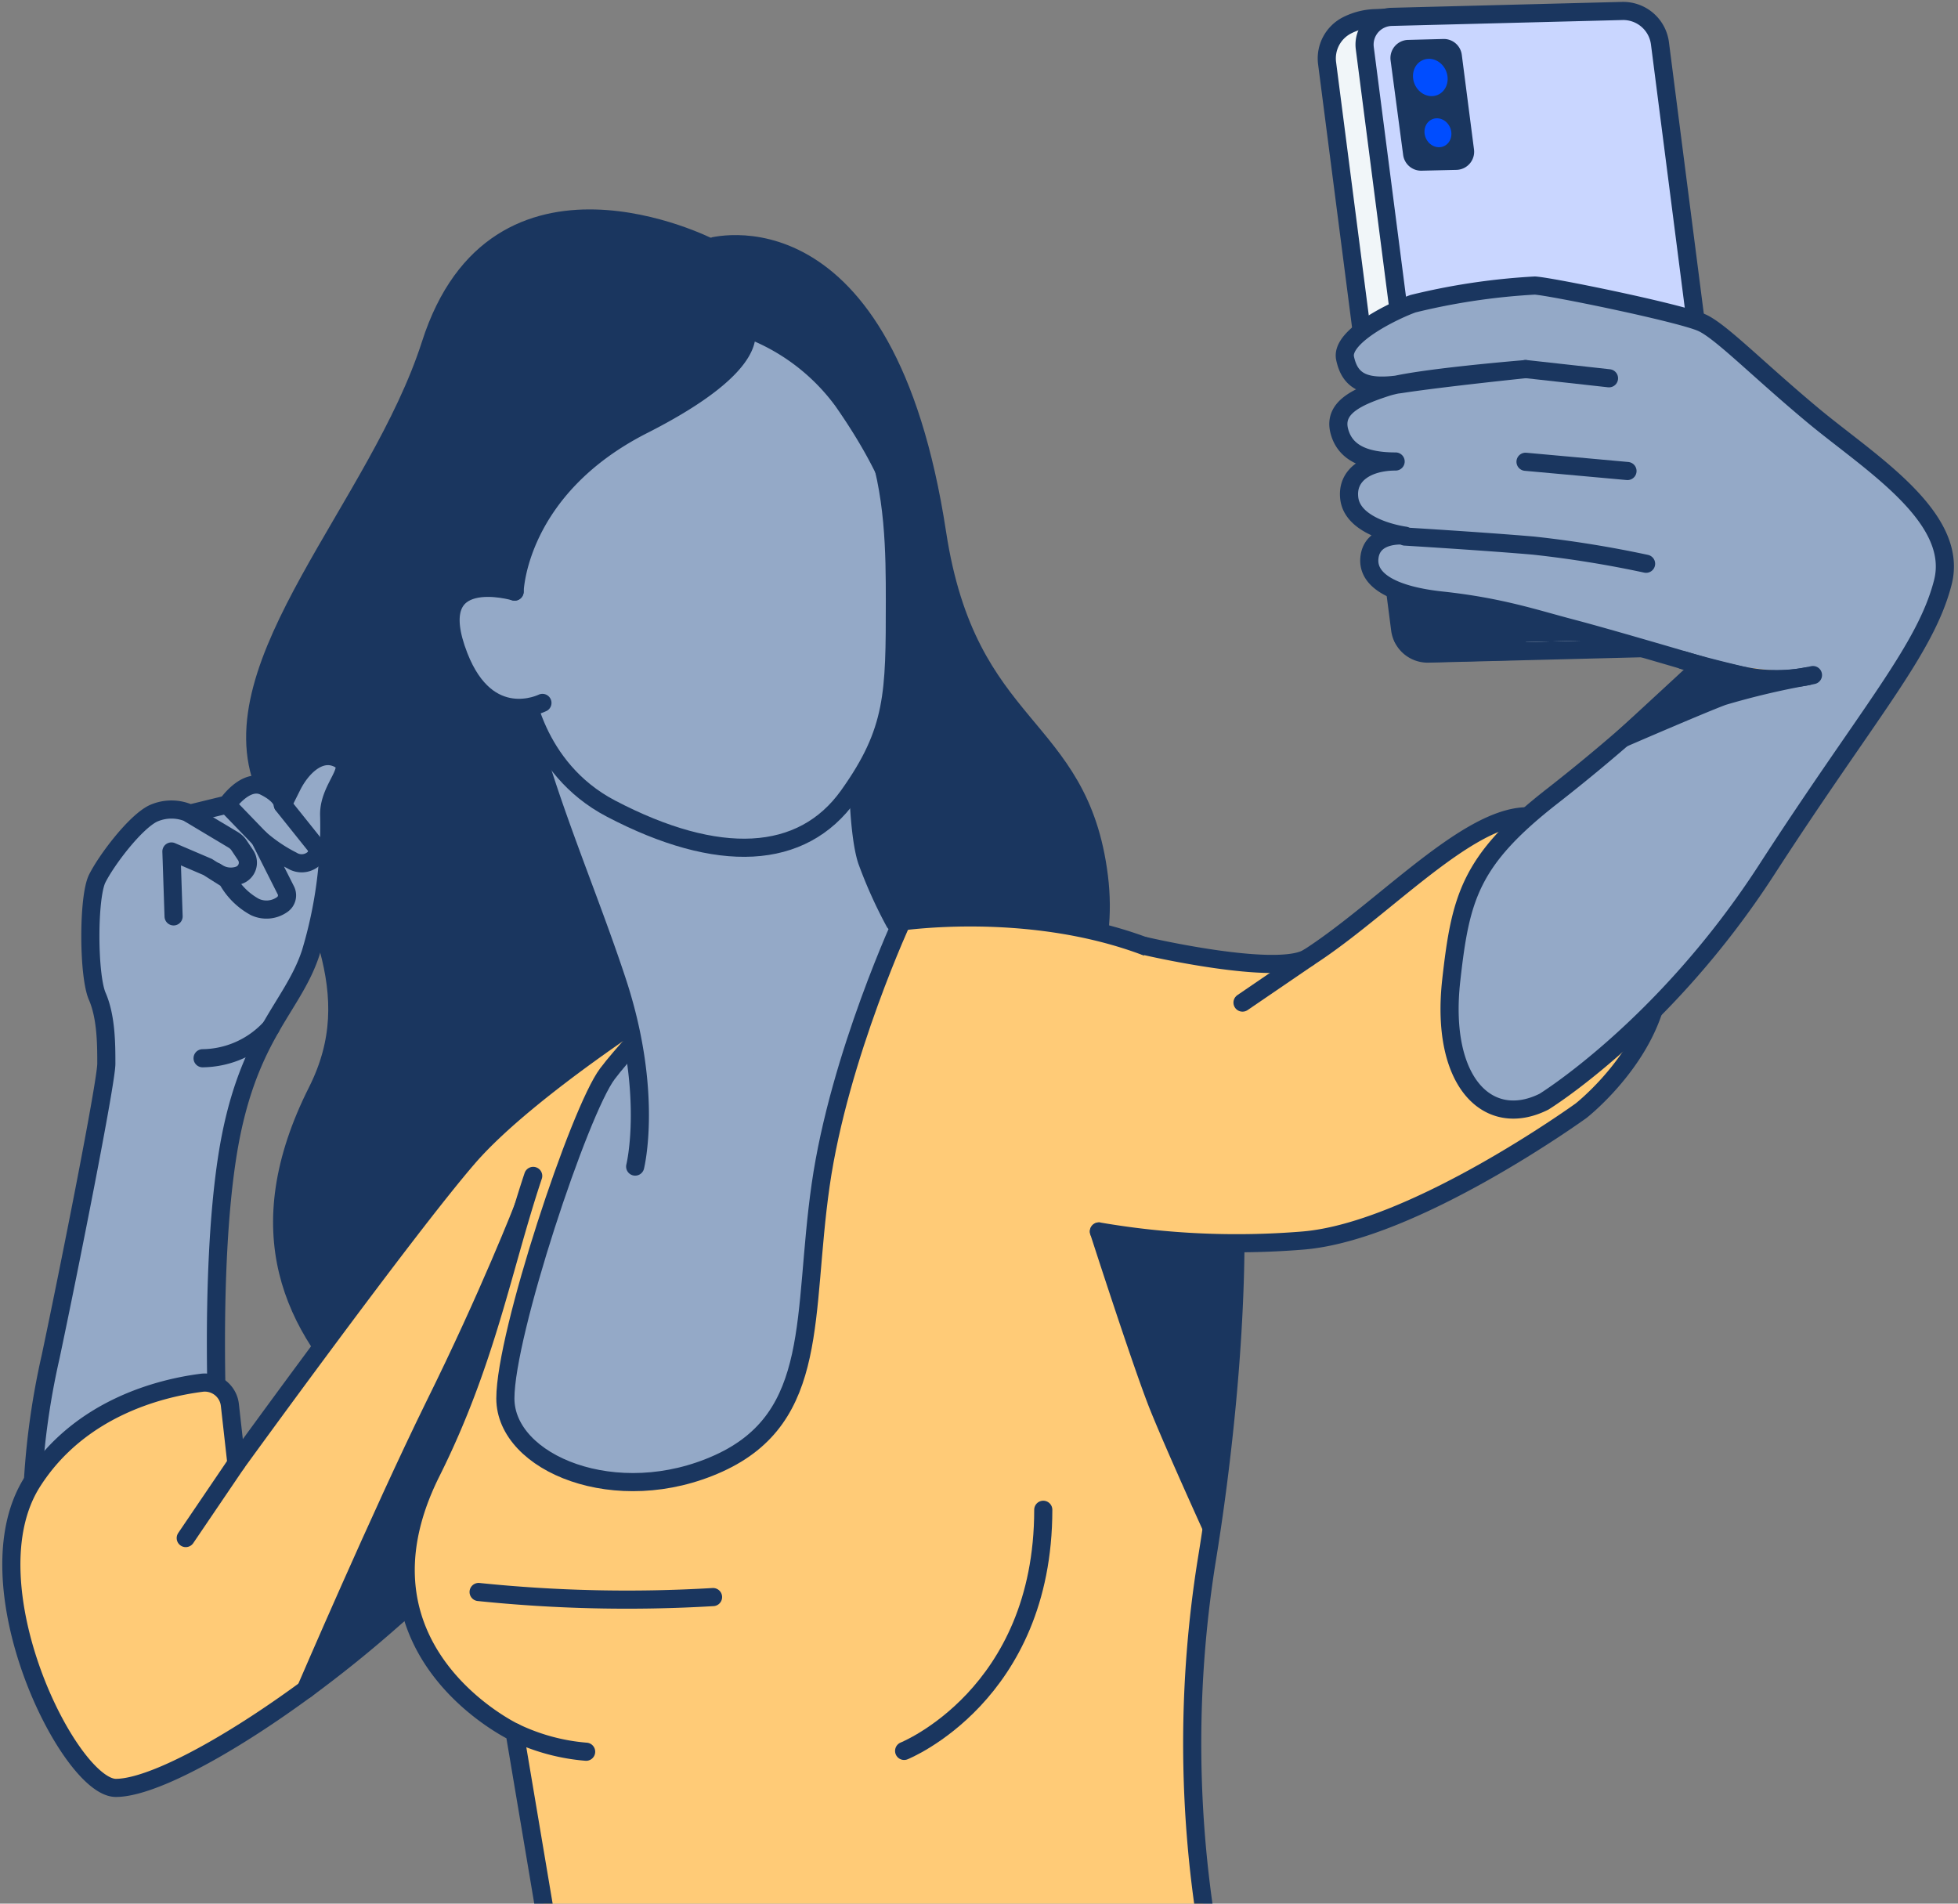 <svg xmlns="http://www.w3.org/2000/svg" xmlns:xlink="http://www.w3.org/1999/xlink" width="216" height="210" viewBox="0 0 216 210"><rect x="0" y="0" width="216" height="210" fill="#808080" stroke="none"/><defs><style>.a,.e{fill:none;}.b{clip-path:url(#a);}.c{fill:#1a365f;}.c,.d,.e,.f,.g,.h,.i{stroke:#1a365f;stroke-linecap:round;stroke-linejoin:round;stroke-width:2px;}.d{fill:#94a9c7;}.f{fill:#fff;}.g{fill:#ffcb77;}.h{fill:#f1f6f9;}.i{fill:#c9d6ff;}.j{fill:#004dff;}</style><clipPath id="a"><rect class="a" y="-17.16" width="215.76" height="227.16"/></clipPath></defs><g class="b"><path class="c" d="M103.38,58.81c3.39,22.17,15.71,20.66,17.85,37.9,2.06,16.64-12,27.75-22.51,35.58-9.14,6.83-49.32,30.85-57.9,22.48S27.19,135.85,35,120.35c5.47-10.9-.25-19.9-5.82-33.6C23.68,73.29,41.77,55.84,47.5,38c7.27-22.74,30.76-10.73,30.76-10.73S97.66,21.38,103.38,58.81Z"/><path class="d" d="M24.13,160.43S23,141,25.06,127.67s7.16-16.37,9.2-22.51a48.21,48.21,0,0,0,2.05-15.34c0-3.07,3.07-5.12,1-6.14s-4.09,1-5.11,3.07l-1,2s0-1-2.05-2-4.09,2-4.09,2l-4.1,1a4.9,4.9,0,0,0-4.09,0c-2,1-5.11,5.11-6.14,7.16s-1,10.71,0,13,1,5.38,1,7.43-4.1,22.67-6.14,32.31a83.92,83.92,0,0,0-2.05,15.77Z"/><path class="e" d="M31.2,88.79l3.52,4.4a1.12,1.12,0,0,1-.16,1.58,2,2,0,0,1-2.34.16,17.14,17.14,0,0,1-3.56-2.41l2.87,5.69a1.23,1.23,0,0,1-.42,1.59,3,3,0,0,1-3,.25A7.66,7.66,0,0,1,25.06,97l-2.15-1.36-4-1.71.24,7.16"/><path class="e" d="M21,89.82l4.75,2.84a2.11,2.11,0,0,1,.61.58l.74,1.11a1.47,1.47,0,0,1-.76,2.21h0A2.74,2.74,0,0,1,24,96.28l-.19-.12"/><line class="f" x1="25.06" y1="88.79" x2="28.66" y2="92.52"/><path class="d" d="M22.35,116.74a10.33,10.33,0,0,0,7.52-3.38"/><path class="g" d="M75.19,109.37s-16.69,10.4-23.53,18.3-25.58,33.76-25.58,33.76L25.36,155a2.78,2.78,0,0,0-3.12-2.46c-4.54.58-13.48,2.78-18.67,10.93-7.16,11.25,4.09,33.76,9.21,33.76,6.14,0,23.36-11.09,35.81-23.53"/><path class="c" d="M33.72,186.39S42.06,167,47.85,155.21C54,142.8,57.8,133,57.8,133s-5.39,18.11-8.9,26.72-4.81,11-4.15,14.64,0,3.06,0,3.06Z"/><line class="c" x1="26.08" y1="161.43" x2="20.49" y2="169.67"/><path class="g" d="M98.72,101.75s14.36-2.33,27.62,2.65c13.93,5.22,10.23,46.8,6.74,68a128.07,128.07,0,0,0,0,39.85H60.33L56.77,191.1s-19-9-9.21-28.65c6.14-12.27,7.88-22.6,11.26-32.73"/><path class="e" d="M52.8,175.62a159.6,159.6,0,0,0,25.86.56"/><path class="e" d="M99.74,193.15s15.35-6.14,15.35-26.6"/><path class="c" d="M133.62,168.43a162.93,162.93,0,0,0,1.66-23.2c0-4.74-.35-8.07-.35-8.07l-13.7-1.31s4.81,14.93,6.6,19.36S133.62,168.43,133.62,168.43Z"/><path class="e" d="M56.77,191.1a22.31,22.31,0,0,0,7.89,2.14"/><path class="g" d="M121.23,135.85a89.75,89.75,0,0,0,22.5,1c12.28-1,30.7-14.33,30.7-14.33s21.58-16.9-3.07-31.71c-6.68-4-17.5,8.7-27,14.81-3.37,2.16-18-1.25-18-1.25"/><line class="g" x1="137.07" y1="110.6" x2="144.32" y2="105.65"/><path class="h" d="M189.84,67l-3,.74L178.52,3.22,154.24,1.89,151.79,2a7.37,7.37,0,0,0-3.16.78h0a4.1,4.1,0,0,0-2.23,4.19l8.06,62.46a3.06,3.06,0,0,0,3.12,2.67l29.73-.75,4.09-2Z"/><path class="i" d="M191.4,69.26,161.68,70a3.06,3.06,0,0,1-3.12-2.68l-8-62a3.06,3.06,0,0,1,3-3.46l25.4-.65a4.09,4.09,0,0,1,4.16,3.57Z"/><path class="c" d="M160.65,17.74l-3.87.09a1,1,0,0,1-1-.89L154.4,6.55a1,1,0,0,1,1-1.15l3.87-.1a1,1,0,0,1,1,.89l1.34,10.39A1,1,0,0,1,160.65,17.74Z"/><ellipse class="j" cx="157.78" cy="8.54" rx="1.88" ry="2.09" transform="translate(9.27 62.49) rotate(-23.06)"/><ellipse class="j" cx="158.63" cy="14.64" rx="1.46" ry="1.62" transform="translate(6.94 63.31) rotate(-23.06)"/><polygon class="c" points="169.61 67.04 166.45 71.84 157.59 72.06 154.77 70.38 153.88 64.24 169.61 67.04"/><path class="d" d="M170.33,121.53s13.3-8.18,24.56-25.58,17.54-24.29,19.44-31.71c1.84-7.22-8.19-13.3-14.33-18.42s-10.18-9.3-12.27-10.23c-2.47-1.09-16.68-4-18.42-4.09a72.88,72.88,0,0,0-13.42,2c-1.86.65-8,3.52-7.51,6,.55,2.62,2.23,3.46,6.28,2.85,4.45-.68,13.63-1.63,13.63-1.63s-12.28,1-15.35,2-5.86,2.18-5.2,4.8,3.16,3.39,6.22,3.39h0c-3.06,0-5.45,1.44-5.11,4.09.43,3.35,6.14,4.09,6.14,4.09s-3.62-.42-3.92,2.44c-.27,2.59,2.82,4.17,8,4.72,6.48.7,10.23,2,14.32,3.07s14.33,4.1,14.33,4.1a198.12,198.12,0,0,1-16.37,14.32c-9.21,7.16-10.23,11.25-11.26,20.46C158.86,119.42,164.2,124.6,170.33,121.53Z"/><path class="c" d="M179.05,81.43s8.49-3.68,11-4.62a85.92,85.92,0,0,1,9.33-2.21,17.49,17.49,0,0,1-6.6.05c-2.34-.46-5.08-1.2-5.08-1.2Z"/><path class="g" d="M200,74.47a18.1,18.1,0,0,1-8,0c-4.23-1-6.35-1.65-6.35-1.65"/><path class="g" d="M181.59,62.19a121.88,121.88,0,0,0-12.4-2c-5.43-.47-14.2-1-14.2-1"/><line class="g" x1="179.54" y1="51.96" x2="168.29" y2="50.94"/><line class="g" x1="177.5" y1="41.73" x2="168.29" y2="40.71"/><path class="d" d="M99.74,101.07s-7.16,15.35-9.21,29.67,0,25.58-11.25,30.69-23.53,0-23.53-7.16S63.93,122.55,67,118.46s13.3-14.32,13.3-14.32Z"/><path class="d" d="M70.07,128.69s2.05-8.18-2-20.46S57.8,82.65,56.77,71.4A64.19,64.19,0,0,1,57.8,52L94.63,84.7s0,7.16,1,10.23a50.69,50.69,0,0,0,3.07,6.82"/><path class="d" d="M57.8,75.49s1,9.21,9.6,13.71c11.84,6.2,21.09,5.73,26.2-1.43s5.12-11.25,5.12-21.49S98.65,38.21,80.3,35.59c-21.48-3.07-25.57,13.3-25.57,24.56"/><path class="d" d="M56.77,65.26s-10.11-3-6.14,7.16c3.19,8.14,9.21,5.12,9.21,5.12"/><path class="c" d="M82.18,36.17S84.59,39.94,71,46.85C57,53.93,56.77,65.26,56.77,65.26L51,46.18,68.06,31.49,94.93,38.2l4.81,20s-.38-4.85-6.78-14A23,23,0,0,0,82.18,36.17Z"/></g></svg>